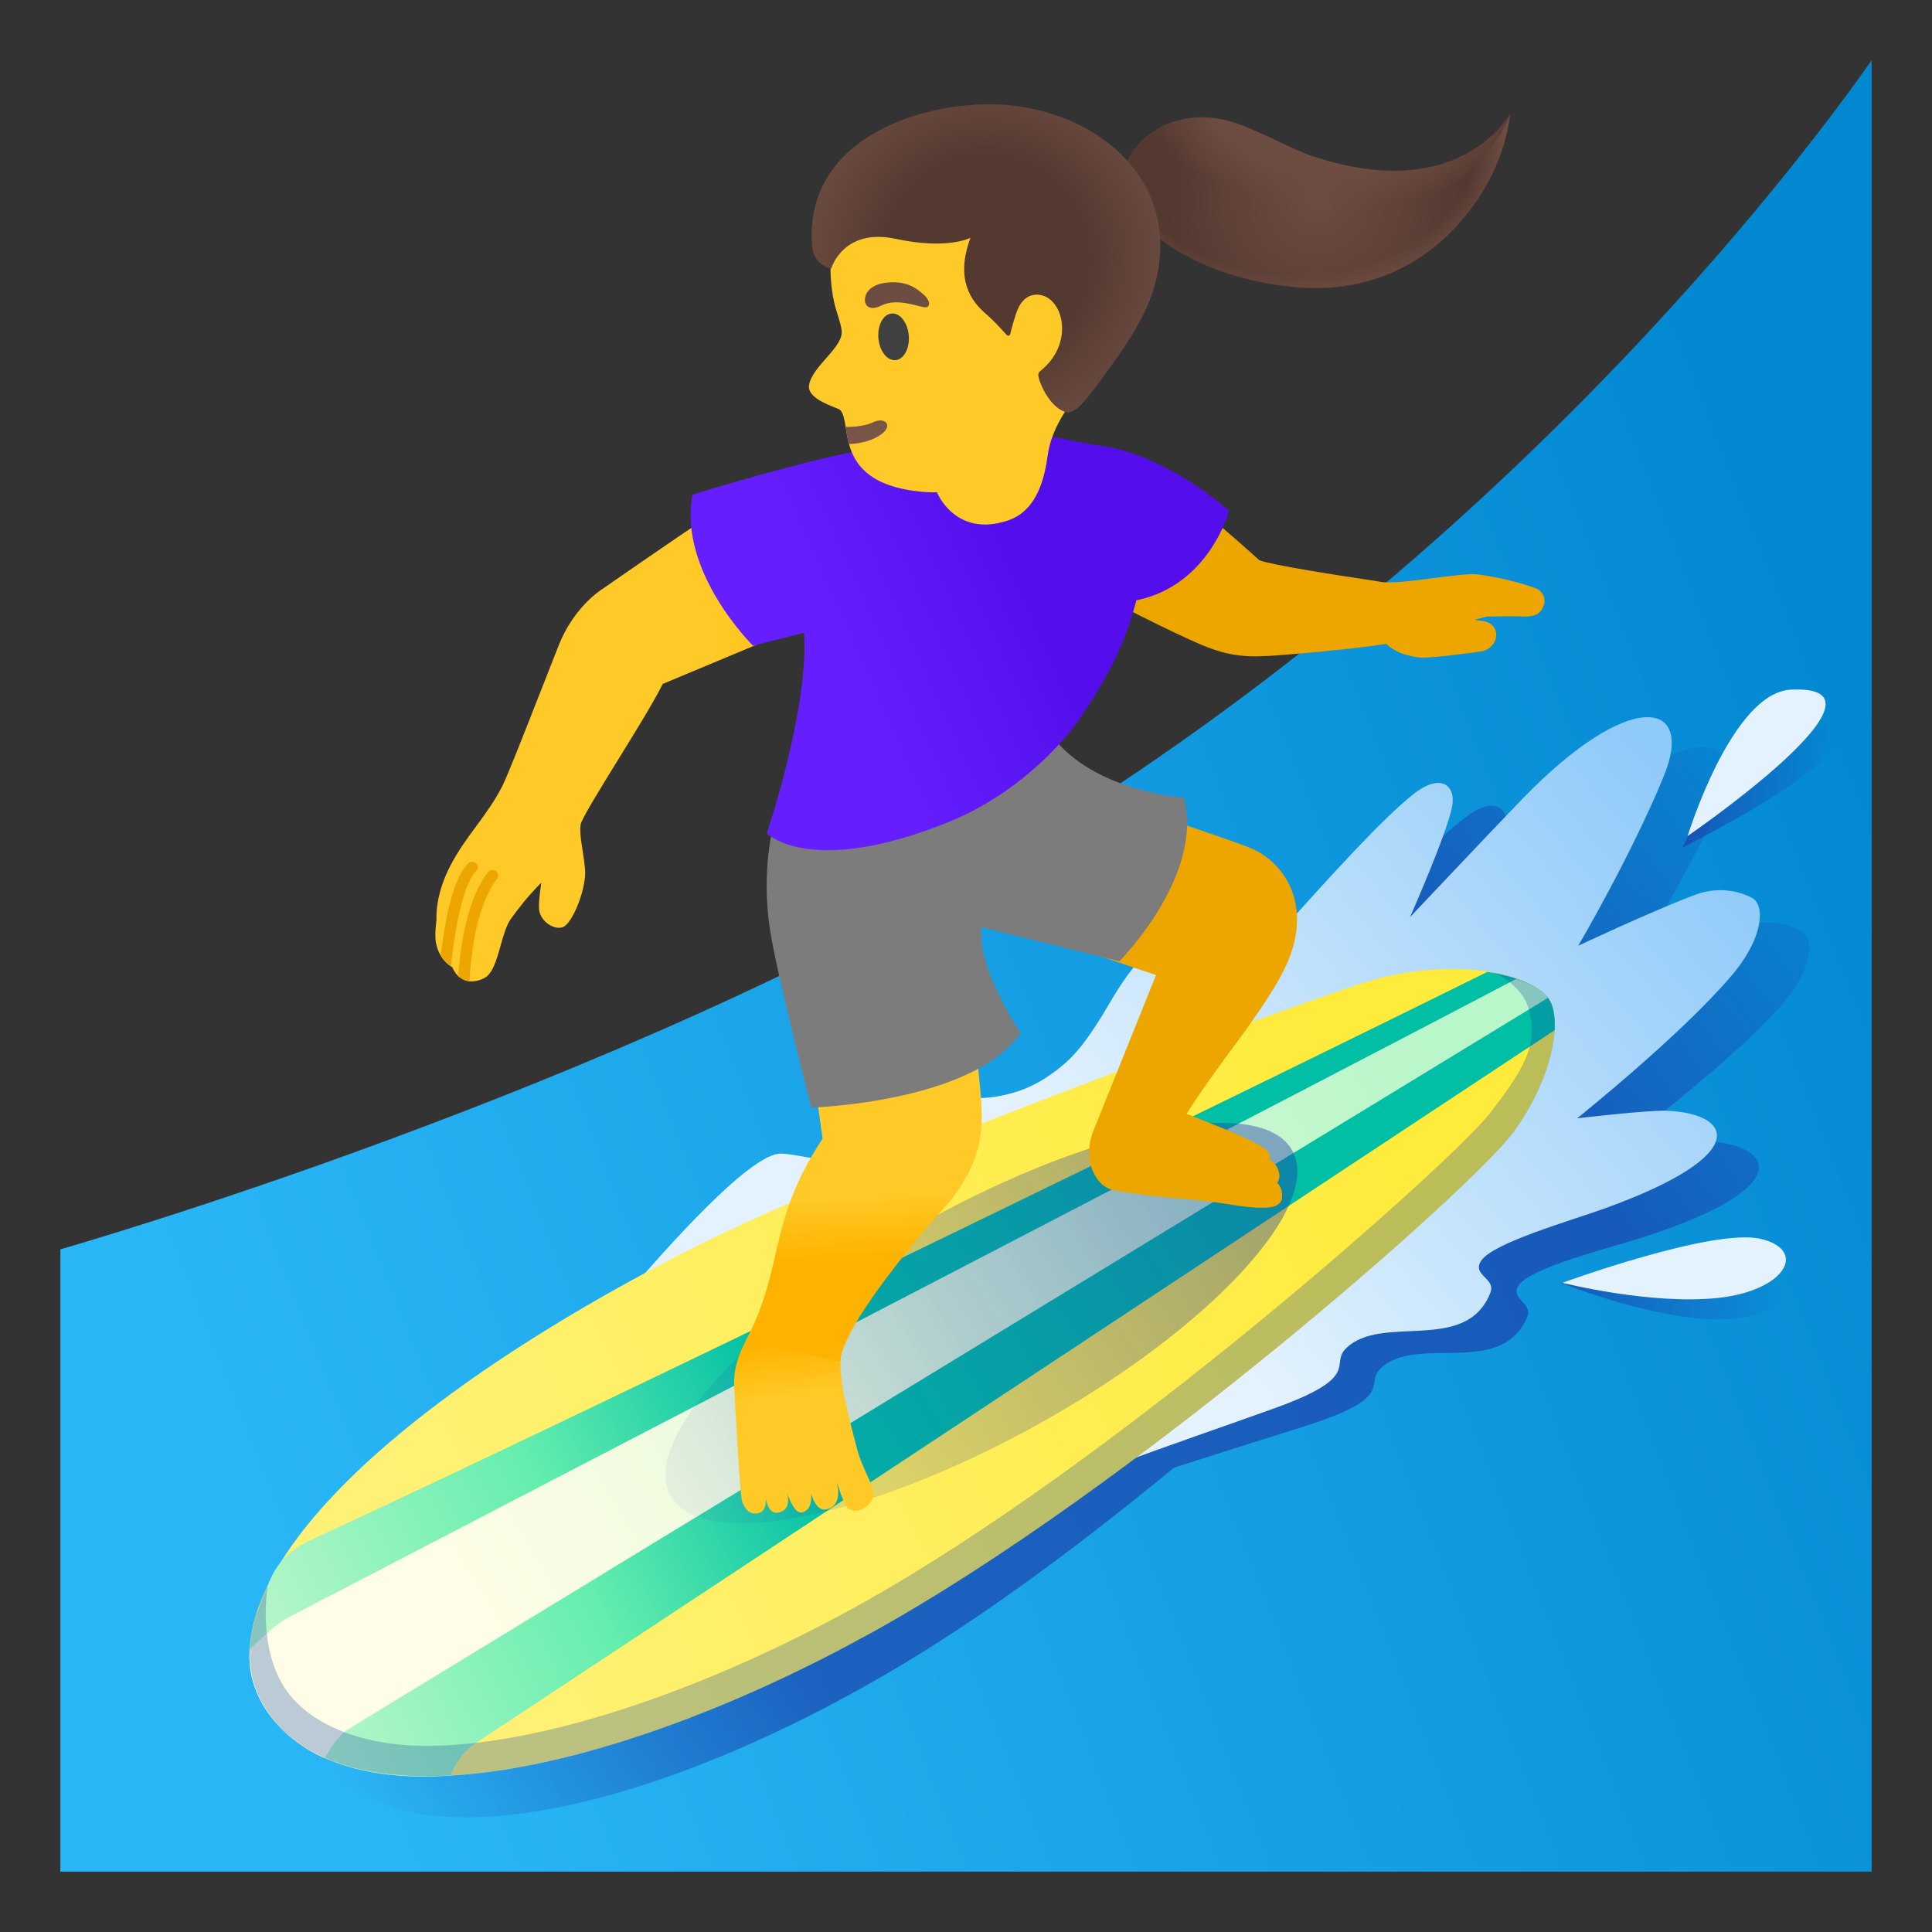 <svg enable-background="new 0 0 128 128" viewBox="0 0 128 128" xmlns="http://www.w3.org/2000/svg"><rect x="0" y="0" width="128" height="128" fill="#333333" stroke="none"/><linearGradient id="a" x1="132.53" x2="19.038" y1="67.368" y2="22.531" gradientTransform="matrix(1 0 0 -1 0 128)" gradientUnits="userSpaceOnUse"><stop stop-color="#0288D1" offset=".017"/><stop stop-color="#29B6F6" offset="1"/></linearGradient><path d="m67.5 56.17c-26.75 16.15-63.5 26.6-63.5 26.6v41.23h120v-120c-3.17 4.5-22.83 31.83-56.5 52.17z" fill="url(#a)"/><linearGradient id="q" x1="22.569" x2="120.97" y1="6.881" y2="75.704" gradientTransform="matrix(1 0 0 -1 0 128)" gradientUnits="userSpaceOnUse"><stop stop-color="#1C3AA9" stop-opacity="0" offset=".013"/><stop stop-color="#1C3AA9" stop-opacity="1" offset=".258"/><stop stop-color="#1C3AA9" stop-opacity="1" offset=".724"/><stop stop-color="#1C3AA9" stop-opacity="1" offset=".764"/><stop stop-color="#1C3AA9" stop-opacity="0" offset="1"/></linearGradient><path d="m117.9 66.75c2.22-2.47 2.29-4.54 1.52-5.03-0.42-0.26-1.9-1.01-3.84-0.34-3.03 1.04-7.81 3.1-7.81 3.1s3.68-5.79 6.04-11.01c2.27-5.03-2.03-5.94-9.38 1.13-1.79 1.73-7.73 7.6-7.73 7.6s2.65-5.48 3.04-7.24c0.29-1.34-0.63-2.29-2.53-0.9-4.35 3.19-14.3 14.91-15.51 14.56s0.43-5.31-1.37-5.09c-1.74 0.21-3.46 3.32-4.24 4.48-1.3 1.92-2.15 3.03-4.16 4.17-0.98 0.55-2.06 0.86-3.18 0.99-3.7 0.4-5-1.55-6.87-0.82-3.25 1.26-2.53 4.79-4.95 4.52-0.58-0.07-1.68-0.41-2.27-0.41-2.42 0-7.98 6.35-12.68 11.75-18.19 11.3-25.26 21.91-21.05 28.03 5.57 8.09 23.2 3.5 39.18-6.16 5.66-3.42 11.86-8.06 17.67-12.84 2.96-0.96 5.93-1.88 8.88-2.82 5.86-1.89 3.72-2.74 4.82-3.77 2.43-2.28 7.94 0.67 9.7-3.38 0.42-0.97-1.25-1.2-0.52-2.17 0.89-1.16 6.01-2.43 8.2-3.13 10.25-3.3 8.64-6.09 4.32-6.36-1.22-0.08-5.87 0.3-5.87 0.3s7.14-5.33 10.59-9.16z" enable-background="new" fill="url(#q)" opacity=".65"/><linearGradient id="p" x1="111.46" x2="121.76" y1="76.164" y2="76.164" gradientTransform="matrix(1 0 0 -1 0 128)" gradientUnits="userSpaceOnUse"><stop stop-color="#1C3AA9" offset="0"/><stop stop-color="#1C3AA9" stop-opacity=".089" offset=".911"/><stop stop-color="#1C3AA9" stop-opacity="0" offset="1"/></linearGradient><path d="m111.46 56.15s4.25-9.01 8.16-8.63c7.79 0.77-8.16 8.63-8.16 8.63z" enable-background="new" fill="url(#p)" opacity=".65"/><linearGradient id="o" x1="103.42" x2="118.3" y1="42.503" y2="42.503" gradientTransform="matrix(1 0 0 -1 0 128)" gradientUnits="userSpaceOnUse"><stop stop-color="#1C3AA9" offset="0"/><stop stop-color="#1C3AA9" stop-opacity=".089" offset=".911"/><stop stop-color="#1C3AA9" stop-opacity="0" offset="1"/></linearGradient><path d="m103.42 84.99s10.43-2.25 13.43-1.06c3 1.18 1.13 3.62-3.34 3.48s-10.09-2.42-10.09-2.42z" enable-background="new" fill="url(#o)" opacity=".65"/><linearGradient id="d" x1="76.49" x2="112.69" y1="90.693" y2="119.96" gradientTransform="matrix(1 -.024 -.024 -1 1.081 174.61)" gradientUnits="userSpaceOnUse"><stop stop-color="#E3F2FD" offset="0"/><stop stop-color="#90CAF9" offset="1"/></linearGradient><path d="m33.94 95.1s14.17-18.56 17.75-18.67c0.58-0.02 1.91 0.3 2.49 0.34 2.44 0.19 2.6-3.69 5.8-5.06 1.85-0.79 2.21 1.49 5.89 0.96 1.11-0.16 2.18-0.51 3.14-1.09 1.97-1.21 2.79-2.35 4.02-4.31 0.74-1.18 2.35-4.35 4.08-4.62 1.79-0.28 0.32 4.73 1.54 5.04s10.76-11.74 15-15.08c1.85-1.45 2.81-0.54 2.56 0.81-0.33 1.77-2.79 7.34-2.79 7.34s5.74-6.08 7.47-7.86c7.1-7.32 11.44-6.55 9.33-1.45-2.18 5.3-5.66 11.21-5.66 11.21s4.7-2.22 7.7-3.36c1.92-0.73 3.43-0.03 3.85 0.21 0.79 0.46 0.79 2.54-1.35 5.08-3.33 3.95-10.27 9.5-10.27 9.5s4.63-0.54 5.85-0.5c4.33 0.12 6.03 2.86-4.1 6.5-2.16 0.78-7.24 2.22-8.09 3.41-0.7 0.99 0.98 1.16 0.59 2.15-1.62 4.1-7.23 1.34-9.58 3.7-1.07 1.07 1.11 1.85-4.69 3.94-6.83 2.46-13.85 4.69-20.32 7.97l-30.21-6.16z" fill="url(#d)"/><g fill="#E3F2FD"><path d="m111.81 55.39s2.92-9.52 6.85-9.7c7.81-0.37-6.85 9.7-6.85 9.7z"/><path d="m103.51 84.99s10.01-3.66 13.15-2.91 1.62 3.43-2.82 3.91c-4.45 0.48-10.33-1-10.33-1z"/></g><linearGradient id="n" x1="36.393" x2="102.17" y1="169.54" y2="196.24" gradientTransform="matrix(.997 -.078 -.078 -.997 6.071 278.74)" gradientUnits="userSpaceOnUse"><stop stop-color="#FFF176" offset="0"/><stop stop-color="#FFEB3B" offset="1"/></linearGradient><path d="m17.56 113.17c5.25 8.3 23.37 4.26 40.05-4.93 17.41-9.59 40.04-29.64 42.65-33.23 2.75-3.79 3.26-7.69 2.29-8.91-1.46-1.83-6.95-2.73-12.45-0.91-5.32 1.76-33.2 11.76-45.26 18.03-22.33 11.63-31.56 23.19-27.28 29.95z" fill="url(#n)"/><linearGradient id="c" x1="54.776" x2="19.52" y1="77.394" y2="61.354" gradientTransform="matrix(1 -.024 -.024 -1 1.081 174.61)" gradientUnits="userSpaceOnUse"><stop stop-color="#00BFA5" offset="0"/><stop stop-color="#65EEAE" offset=".457"/><stop stop-color="#B9F6CA" offset="1"/></linearGradient><path d="m103 68.25c0.05-0.96-0.1-1.72-0.44-2.15-0.65-0.81-2.14-1.42-4.02-1.71-11.02 5.47-58.1 28.47-77.64 37.5-1.38 0.64-2.53 1.37-3.16 3.17-1.42 3.36-1.72 5.68-0.18 8.11 1.98 3.12 6.3 4.93 12.29 4.46 0 0 0.45-1.34 1.61-2.11 1.16-0.76 71.54-47.27 71.54-47.27z" fill="url(#c)"/><linearGradient id="b" x1="94.755" x2="30.825" y1="105.49" y2="68.2" gradientTransform="matrix(1 -.024 -.024 -1 1.081 174.61)" gradientUnits="userSpaceOnUse"><stop stop-color="#B9F6CA" offset="0"/><stop stop-color="#FFFDE7" offset="1"/></linearGradient><path d="m100.46 64.85c-8.06 4.26-63.04 32.77-81.3 42.28-1.11 0.58-2.62 2.17-2.62 2.17s-0.23 1.91 1.02 3.88c0.82 1.28 2.27 2.57 3.95 3.3 0 0 0.79-1.45 1.52-1.89 0.72-0.44 79.53-48.48 79.53-48.48-0.41-0.52-1.15-0.94-2.1-1.26z" fill="url(#b)"/><linearGradient id="f" x1="-1.128" x2="55.304" y1="598.37" y2="620.03" gradientTransform="matrix(.952 -.235 -.083 -.814 95.161 586.61)" gradientUnits="userSpaceOnUse"><stop stop-color="#1C3AA9" stop-opacity=".1" offset="0"/><stop stop-color="#1C3AA9" offset="1"/></linearGradient><path d="m85.61 76.22c-2.06-3.71-12.95-1.59-24.32 4.72-11.37 6.32-18.92 14.45-16.86 18.16s12.95 1.59 24.32-4.72 18.93-14.45 16.86-18.16z" enable-background="new" fill="url(#f)" opacity=".53"/><linearGradient id="l" x1="267.16" x2="270.33" y1="855.18" y2="863.89" gradientTransform="matrix(.895 -.446 -.446 -.895 195.38 982.7)" gradientUnits="userSpaceOnUse"><stop stop-color="#FFCA28" offset=".6"/><stop stop-color="#FFB300" offset="1"/></linearGradient><path d="m50.03 87.66c-0.28 0.75-1.5 2.19-1.39 4.21 0.13 2.45 0.4 7.25 0.53 7.61 0.31 0.86 0.83 0.85 1.14 0.75 0.62-0.19 0.38-1.3 0.38-1.3s0.07 1.47 0.9 1.28c1.08-0.26 0.44-1.56 0.41-1.72 0.05 0.18 0.56 1.86 1.14 1.71 1.02-0.27 0.44-1.93 0.44-1.93s0.26 2.04 1.27 1.71c1.11-0.37 0.53-1.93 0.53-1.93s0.5 1.51 0.7 1.77c0.53 0.69 1.78-0.03 1.79-0.81 0.01-0.63-0.76-1.76-1.08-2.98-0.83-3.18-1.38-5.34-0.97-6.72" fill="url(#l)"/><linearGradient id="h" x1="64.308" x2="64.008" y1="189.86" y2="179.44" gradientTransform="matrix(.997 -.072 -.072 -.997 6.37 266.78)" gradientUnits="userSpaceOnUse"><stop stop-color="#FFCA28" offset=".602"/><stop stop-color="#FFB300" offset="1"/></linearGradient><path d="m55.66 90.19c0.28-2.94 7.3-10.63 7.3-10.63 2.05-2.65 2.22-4.59 2.02-6.98l-1.39-14.62-11.43 0.83 2.34 16.65c-3.7 5.56-2.5 8.59-5.12 13.43" fill="url(#h)"/><path d="m85.08 64.23c0.9-1.82 1.09-3.57 0.56-5.08-0.45-1.27-1.39-2.32-2.6-2.88-1.4-0.65-11.75-3.98-12.19-4.12-0.16-0.05-0.34 0.02-0.43 0.16l-4.75 8.14c-0.06 0.1-0.07 0.21-0.03 0.31s0.12 0.18 0.22 0.22l10.73 3.62-4.16 10.35c-0.39 0.99-0.35 2.08 0.1 2.9 0.29 0.54 0.73 0.89 1.23 1 1.48 0.29 2.89 0.42 4.25 0.54 1.15 0.1 2.24 0.2 3.36 0.39 1.04 0.18 1.75 0.24 2.24 0.24 0.66 0 0.93-0.11 1.09-0.24 0.1-0.07 0.22-0.21 0.24-0.43 0.04-0.45-0.11-0.77-0.32-0.99 0.09-0.13 0.18-0.33 0.13-0.61-0.07-0.47-0.35-0.75-0.63-0.9 0.02-0.09 0.02-0.18 0-0.29-0.04-0.31-0.1-0.69-5.51-2.76 0.65-1.06 1.6-2.38 2.61-3.77 1.53-2.05 3.07-4.18 3.86-5.8z" fill="#EDA600"/><path d="m53.1 49.94s-3.08 4.39-2.12 11.43c0.38 2.76 2.77 12.01 2.77 12.01s10.69-0.32 13.87-4.94c0 0-2.9-4.24-2.6-7.01l9.14 2.26s5.65-5.68 4.27-10.84c0 0-5.5-0.35-8.43-3.71-1.06-1.22-16.9 0.8-16.9 0.8z" fill="#7C7C7C"/><linearGradient id="m" x1="28.844" x2="59.124" y1="80.096" y2="80.096" gradientTransform="matrix(1 0 0 -1 0 128)" gradientUnits="userSpaceOnUse"><stop stop-color="#FFCA28" offset=".598"/><stop stop-color="#FFB300" offset="1"/></linearGradient><path d="m57.46 39.49c-0.05 0.13-0.15 0.22-0.27 0.27l-13.28 5.55c-0.6 1.2-1.8 3.15-2.97 5.04-1.11 1.8-2.16 3.5-2.43 4.14-0.14 0.33-0.03 1.09 0.08 1.81 0.07 0.41 0.13 0.84 0.17 1.28 0.12 1.22-0.82 3.63-1.49 3.85-0.27 0.09-0.59 0.02-0.89-0.17-0.37-0.23-0.61-0.6-0.66-0.98-0.04-0.39 0.02-0.84 0.07-1.26 0.03-0.18 0.05-0.36 0.07-0.54-0.95 0.96-1.52 1.72-2.02 2.41-0.28 0.38-0.48 1.08-0.66 1.71-0.29 1.04-0.55 1.95-1.13 2.22-0.28 0.14-0.55 0.2-0.8 0.2-0.05 0-0.1 0-0.15-0.01-0.13-0.01-0.25-0.04-0.36-0.09s-0.25-0.13-0.38-0.25c-0.14-0.13-0.28-0.32-0.39-0.58l-0.09-0.06c-0.2-0.13-0.47-0.36-0.68-0.72-0.15-0.24-0.27-0.55-0.33-0.92-0.07-0.47 0.02-1.23 0.05-1.45-0.02-0.32-0.04-1.73 0.91-3.57 0.49-0.95 1.11-1.81 1.72-2.63 0.62-0.84 1.25-1.71 1.73-2.66 0.38-0.77 1.42-3.43 2.43-6 0.47-1.2 0.93-2.38 1.32-3.36 1.01-2.52 2.79-3.64 2.87-3.69 0.26-0.18 6.85-4.76 8.8-5.97 1.64-1.01 7.05-2.55 9.26-2.23 0.38 0.06 0.69 0.27 0.89 0.61 0.99 1.71-0.99 7.01-1.39 8.05z" fill="url(#m)"/><path d="m32.92 58.24c-1.29 1.66-1.7 4.71-1.82 6.77-0.13-0.01-0.25-0.04-0.36-0.09s-0.25-0.13-0.38-0.25c0.15-2.13 0.61-5.15 1.97-6.89 0.13-0.16 0.36-0.19 0.53-0.07 0.16 0.13 0.19 0.37 0.06 0.53z" fill="#EDA600"/><path d="m31.54 57.73c-0.98 0.97-1.49 4.56-1.66 6.3-0.2-0.13-0.47-0.36-0.68-0.72 0.2-1.74 0.7-5.02 1.82-6.11 0.15-0.15 0.39-0.14 0.53 0 0.14 0.15 0.14 0.39-0.01 0.53z" fill="#EDA600"/><path d="m101.8 39c-1.05-0.42-2.8-0.81-3.88-0.94-0.53-0.07-1.61 0.07-2.86 0.23-1.38 0.18-2.95 0.38-3.58 0.26-0.09-0.02-0.44-0.07-0.94-0.15-1.74-0.26-6.29-0.96-7.1-1.28-0.49-0.44-4.22-3.81-6-4.95-1.25-0.8-2.84-1.61-5.76-0.97-0.21 0.05-0.34 0.25-0.29 0.46 0.04 0.19 0.22 0.31 0.41 0.3l0.49 6.35c-0.13 0.01-0.25 0.08-0.31 0.19-0.1 0.19-0.03 0.42 0.15 0.52 0.04 0.02 4.12 2.23 7.19 3.58 2.24 0.99 3.46 0.95 5.44 0.81 1.01-0.08 4.42-0.35 7.09-0.75 0.27 0.28 0.89 0.74 2.21 0.9 0.04 0.01 0.1 0.01 0.18 0.01 0.85 0 3.54-0.35 3.93-0.42 0.56-0.11 0.98-0.6 0.96-1.13-0.01-0.37-0.26-0.8-0.93-0.88-0.18-0.02-0.35-0.05-0.51-0.08l0.81-0.21c0.02 0 1.8-0.04 2.33-0.01 0.64 0.03 1.24-0.04 1.46-0.77 0.15-0.54-0.19-0.95-0.49-1.07z" fill="#EDA600"/><linearGradient id="e" x1="59.075" x2="71.74" y1="150.53" y2="155.68" gradientTransform="matrix(.999 -.035 -.035 -.999 1.61 195.69)" gradientUnits="userSpaceOnUse"><stop stop-color="#651FFF" offset="0"/><stop stop-color="#5914F2" offset=".705"/><stop stop-color="#530EEB" offset="1"/></linearGradient><path d="m81.43 33.84s-4.15-3.74-8.51-4.31c-1.3-0.17-4.04-0.82-4.95-0.89 0 0 1.64 1.86 0.88 3.46-0.7 1.47-2.49 3.36-5.26 1.72-2.78-1.64 1.14-5.49 1.14-5.49-1.73 0.14-7.13 1.36-9.39 1.86-3.74 0.82-9.46 2.58-9.46 2.58-0.97 5.12 4.01 10.01 4.01 10.01l3.38-0.86c0.27 3.8-1.37 10-2.47 13.29 0 0 2.86 2.95 12-0.73 4.38-1.76 7.56-5.06 8.92-7.14 1.45-2.22 2.68-4.21 3.57-7.57 4.85-0.99 6.14-5.93 6.14-5.93z" fill="url(#e)"/><path d="m71.48 25.96c-0.76 1.07-1.81 2.38-2.07 4.22-0.18 1.28-0.61 3.64-2.65 4.31-3.48 1.15-4.68-1.87-4.68-1.87-0.49 0-0.97-0.02-1.44-0.09-3.12-0.4-4.03-1.81-4.39-3.11-0.11-0.4-0.17-0.79-0.22-1.14-0.09-0.5-0.16-0.91-0.37-1.12-0.17-0.16-2.21-0.67-2.06-1.64 0.2-1.29 2.39-2.56 2.15-3.7-0.03-0.31-0.34-1.25-0.38-1.38-0.32-1.09-0.44-2.64-0.28-4.2 0.46-4.32 2.82-7.84 7.48-8.85 4.16-0.9 9.37 1.66 11.79 5.17 1.54 2.25-0.61 10.18-2.88 13.4z" fill="#FFCA28"/><path d="m58.47 28.71c-0.57 0.47-1.49 0.69-2.22 0.71-0.11-0.4-0.17-0.79-0.22-1.14 0.61 0.03 1.4-0.1 1.81-0.3 0.78-0.38 1.31 0.18 0.63 0.73z" fill="#795548"/><ellipse transform="matrix(.997 -.081 .081 .997 -1.616 4.886)" cx="59.19" cy="22.29" rx="1.01" ry="1.55" fill="#404040"/><path d="m58.4 20.24c-0.92 0.46-1.26-0.14-1.03-0.71 0.17-0.42 0.7-0.84 1.87-0.83 1.1 0.02 1.65 0.55 2.01 0.87 0.35 0.32 0.39 0.7 0.15 0.78-0.33 0.1-1.87-0.68-3-0.11z" fill="#6D4C41"/><path d="m102.56 66.1c-0.61-0.76-1.92-1.36-3.63-1.67 0 0 2.06 0.81 2.43 2.7s0.07 3.17-2.71 6.7c-2.46 3.12-24.85 23.21-42 32.65-10.45 5.75-21.06 9.19-28.39 9.19-4.47 0-7.92-1.53-9.43-3.89-1.12-1.74-1.43-4.26-1.1-6.69-1.5 3.1-1.57 5.85-0.16 8.07 1.99 3.14 5.81 4.51 10.7 4.51 8.05 0 18.98-3.72 29.36-9.44 17.41-9.59 40.04-29.64 42.65-33.23 2.74-3.78 3.25-7.67 2.28-8.9z" enable-background="new" fill="#0D47A1" opacity=".28"/><radialGradient id="g" cx="87.276" cy="114.67" r="9.896" gradientTransform="matrix(1 0 0 -1 0 128)" gradientUnits="userSpaceOnUse"><stop stop-color="#6D4C41" offset="0"/><stop stop-color="#543930" offset="1"/></radialGradient><path d="m74.52 11.05c0.88-2.45 4-4.13 7.65-2.74 1.96 0.75 3.33 1.6 4.87 2.11 9.7 3.19 12.99-2.85 12.99-2.85s-0.17 2.34-1.65 4.88c-1.99 3.41-6.07 7.22-12.65 6.58-6.43-0.63-9.39-3.62-9.39-3.62l-1.82-4.36z" fill="url(#g)"/><path d="m66.94 22.09c0.11-0.44 0.33-1.25 0.5-1.63 0.58-1.28 1.63-0.88 1.64-0.88 1.42 0.42 2.05 3.24-0.16 5.01-0.05 0.04-0.18 0.14-0.1 0.43 0.18 0.71 0.86 1.99 1.77 2.27 0.7 0.22 1.56-1.05 2.77-2.71 1.28-1.74 2.93-4.05 3.37-6.68 1.15-6.9-5.17-10.98-11.1-10.99-5.34-0.01-12.38 2.65-11.82 9.42 0.1 1.24 1.25 1.47 1.25 1.47s0.79-2.72 4.26-1.98c3.49 0.75 4.98-0.07 4.98-0.07-1.04 2.77 0.06 4.22 1 5.03 0.54 0.46 1.04 1.02 1.33 1.34 0.14 0.18 0.26 0.16 0.31-0.03z" fill="#543930"/><radialGradient id="k" cx="65.321" cy="110.88" r="12.558" gradientTransform="matrix(1 0 0 -1 0 128)" gradientUnits="userSpaceOnUse"><stop stop-color="#6D4C41" stop-opacity="0" offset=".526"/><stop stop-color="#6D4C41" offset="1"/></radialGradient><path d="m66.94 22.09c0.11-0.44 0.33-1.25 0.5-1.63 0.58-1.28 1.63-0.88 1.64-0.88 1.42 0.42 2.05 3.24-0.16 5.01-0.05 0.04-0.18 0.14-0.1 0.43 0.18 0.71 0.86 1.99 1.77 2.27 0.7 0.22 1.56-1.05 2.77-2.71 1.28-1.74 2.93-4.05 3.37-6.68 1.15-6.9-5.17-10.98-11.1-10.99-5.34-0.01-12.38 2.65-11.82 9.42 0.1 1.24 1.25 1.47 1.25 1.47s0.79-2.72 4.26-1.98c3.49 0.75 4.98-0.07 4.98-0.07-1.04 2.77 0.06 4.22 1 5.03 0.54 0.46 1.04 1.02 1.33 1.34 0.14 0.18 0.26 0.16 0.31-0.03z" fill="url(#k)"/><radialGradient id="j" cx="86.334" cy="117.82" r="13.365" gradientTransform="matrix(.997 -.073 -.051 -.693 6.242 98.187)" gradientUnits="userSpaceOnUse"><stop stop-color="#6D4C41" stop-opacity="0" offset=".85"/><stop stop-color="#6D4C41" offset="1"/></radialGradient><path d="m100.05 7.53s-0.17 2.34-1.65 4.87c-1.99 3.42-6.07 7.22-12.64 6.58-6.43-0.63-9.39-3.62-9.39-3.62l-0.04-0.1c19.99 2.74 23.49-7 23.7-7.69 0.02-0.03 0.02-0.04 0.02-0.04z" fill="url(#j)"/><radialGradient id="i" cx="88.666" cy="121.77" r="13.102" gradientTransform="matrix(1 0 0 -.583 0 77.235)" gradientUnits="userSpaceOnUse"><stop stop-color="#6D4C41" offset=".658"/><stop stop-color="#6D4C41" stop-opacity="0" offset="1"/></radialGradient><path d="m100.03 7.57c-0.21 0.69-3.71 10.43-23.7 7.69l-0.95-2.25-0.84-2c0.89-2.45 4.01-4.13 7.66-2.74 1.96 0.75 3.33 1.6 4.86 2.11 0.02 0.01 0.05 0.02 0.07 0.02 9.17 2.99 12.58-2.3 12.9-2.83z" fill="url(#i)"/></svg>
